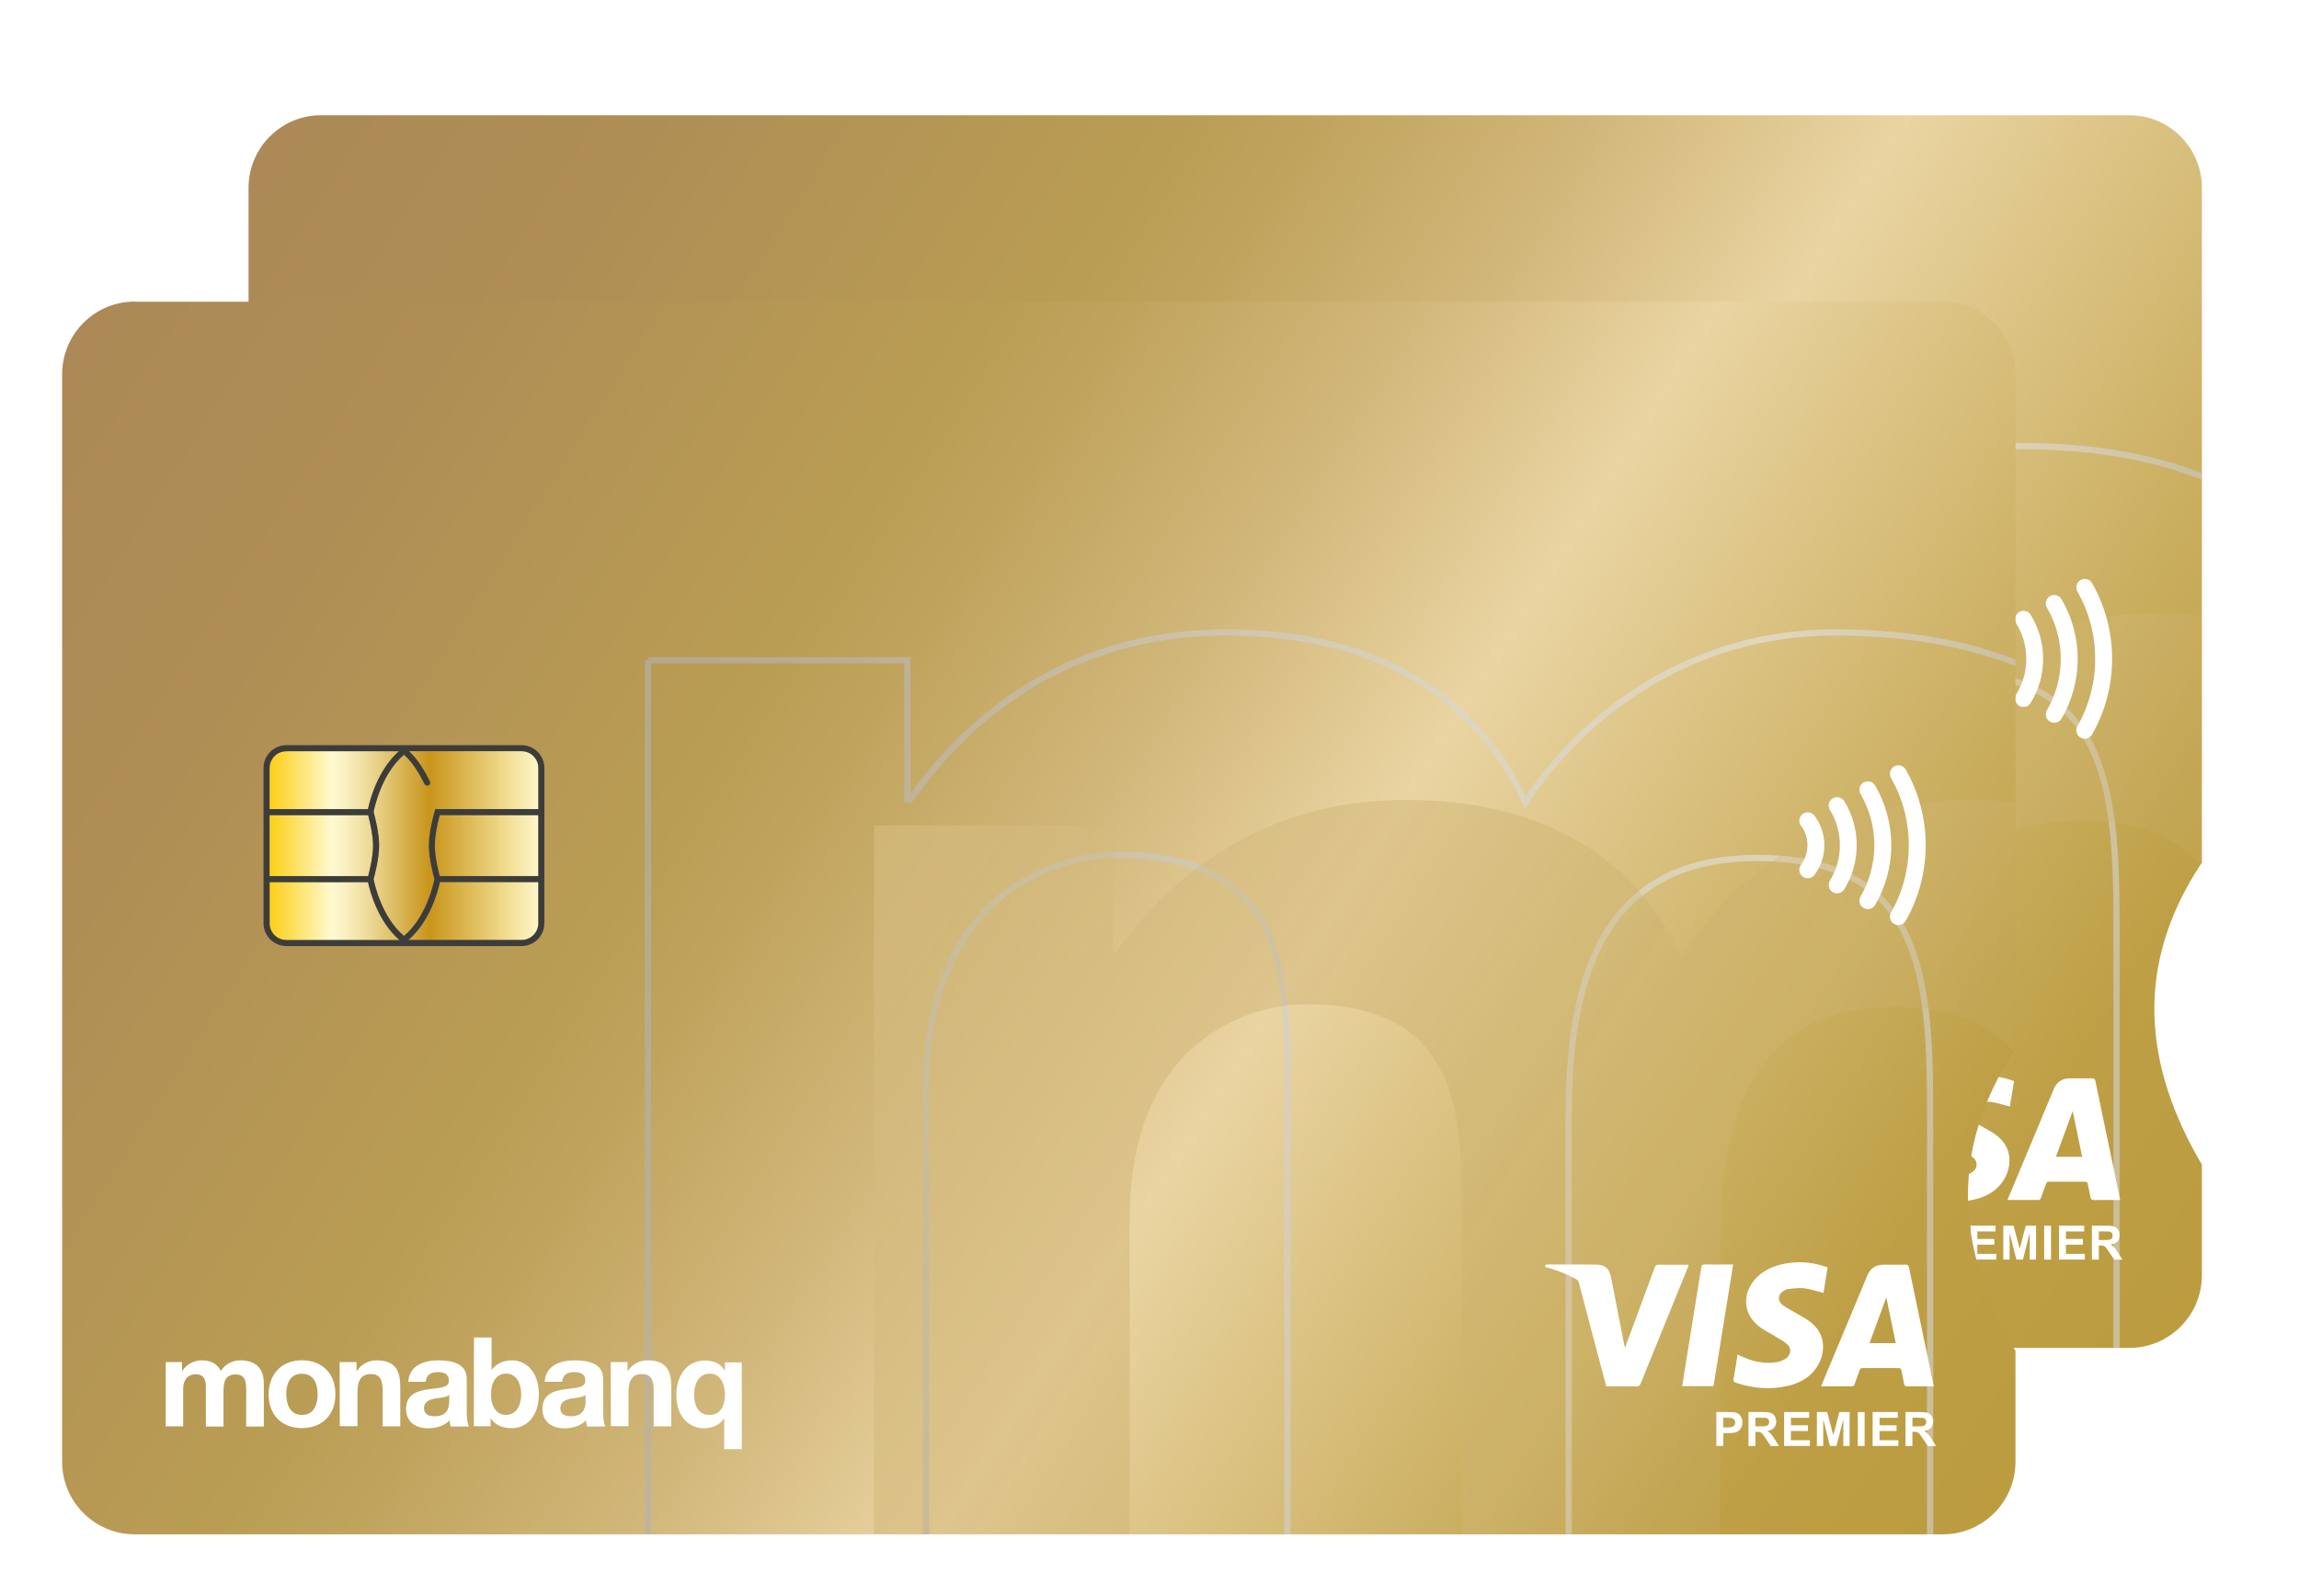 <?xml version="1.0" encoding="UTF-8"?>
<svg xmlns="http://www.w3.org/2000/svg" xmlns:xlink="http://www.w3.org/1999/xlink" viewBox="0 0 370 257">
  <defs>
    <style>
      .cls-1 {
        fill: url(#Dégradé_sans_nom_4-4);
      }

      .cls-2 {
        clip-path: url(#clippath-6);
      }

      .cls-3 {
        clip-path: url(#clippath-7);
      }

      .cls-4 {
        clip-path: url(#clippath-17);
      }

      .cls-5 {
        clip-path: url(#clippath-15);
      }

      .cls-6 {
        clip-path: url(#clippath-18);
      }

      .cls-7 {
        clip-path: url(#clippath-4);
      }

      .cls-8 {
        filter: url(#drop-shadow-2);
      }

      .cls-9 {
        mask: url(#mask-1);
      }

      .cls-10 {
        fill: url(#Dégradé_sans_nom_4-8);
      }

      .cls-11 {
        clip-path: url(#clippath-9);
      }

      .cls-12 {
        clip-path: url(#clippath-10);
      }

      .cls-13 {
        fill: #fff;
      }

      .cls-14 {
        mask: url(#mask);
      }

      .cls-15 {
        fill: url(#Dégradé_sans_nom_793);
      }

      .cls-15, .cls-16, .cls-17, .cls-18, .cls-19, .cls-20 {
        isolation: isolate;
      }

      .cls-15, .cls-16, .cls-18 {
        opacity: .5;
      }

      .cls-21 {
        fill: url(#Uniq_-2);
      }

      .cls-22 {
        fill: url(#Dégradé_sans_nom_4-12);
      }

      .cls-23 {
        clip-path: url(#clippath-11);
      }

      .cls-24 {
        opacity: .55;
      }

      .cls-25, .cls-19, .cls-20 {
        fill: none;
      }

      .cls-26 {
        mask: url(#mask-2);
      }

      .cls-27 {
        clip-path: url(#clippath-1);
      }

      .cls-28 {
        filter: url(#drop-shadow-1);
      }

      .cls-16 {
        fill: url(#Dégradé_sans_nom_793-2);
      }

      .cls-29 {
        fill: url(#Dégradé_sans_nom_4-6);
      }

      .cls-30 {
        clip-path: url(#clippath-5);
      }

      .cls-31 {
        clip-path: url(#clippath-20);
      }

      .cls-32 {
        fill: url(#Dégradé_sans_nom_4-2);
      }

      .cls-33 {
        clip-path: url(#clippath-8);
      }

      .cls-34 {
        clip-path: url(#clippath-3);
      }

      .cls-35 {
        fill: url(#Dégradé_sans_nom_4-7);
      }

      .cls-36 {
        clip-path: url(#clippath-12);
      }

      .cls-37 {
        clip-path: url(#clippath-14);
      }

      .cls-38 {
        fill: url(#Uniq_-4);
      }

      .cls-39 {
        fill: url(#Dégradé_sans_nom_4);
      }

      .cls-40 {
        clip-path: url(#clippath-19);
      }

      .cls-41 {
        mix-blend-mode: multiply;
      }

      .cls-18 {
        fill: url(#Dégradé_sans_nom_793-3);
      }

      .cls-42 {
        fill: url(#Dégradé_sans_nom_4-9);
      }

      .cls-19 {
        stroke: url(#Dégradé_sans_nom_3-2);
      }

      .cls-19, .cls-20 {
        opacity: .6;
        stroke-miterlimit: 10;
      }

      .cls-43 {
        clip-path: url(#clippath-16);
      }

      .cls-44 {
        clip-path: url(#clippath-2);
      }

      .cls-45 {
        fill: #3c3c3b;
      }

      .cls-46 {
        fill: url(#Dégradé_sans_nom_4-5);
      }

      .cls-47 {
        clip-path: url(#clippath-13);
      }

      .cls-48 {
        fill: url(#Dégradé_sans_nom_4-3);
      }

      .cls-49 {
        clip-path: url(#clippath);
      }

      .cls-50 {
        fill: url(#Dégradé_sans_nom_4-10);
      }

      .cls-51 {
        fill: url(#Dégradé_sans_nom_4-11);
      }

      .cls-20 {
        stroke: url(#Dégradé_sans_nom_3);
      }
    </style>
    <filter id="drop-shadow-1" x="15.4" y="-6.33" width="376.54" height="271.39" filterUnits="userSpaceOnUse">
      <feOffset dx="10" dy="-10"/>
      <feGaussianBlur result="blur" stdDeviation="8"/>
      <feFlood flood-color="#000" flood-opacity=".15"/>
      <feComposite in2="blur" operator="in"/>
      <feComposite in="SourceGraphic"/>
    </filter>
    <clipPath id="clippath">
      <path class="cls-25" d="M41.68,28.55c-6.45,0-11.68,5.24-11.68,11.69v175.06c0,6.46,5.23,11.69,11.68,11.69h291.01c6.45,0,11.68-5.24,11.68-11.69v-17.81c-9.46-16.07-10.91-32.26,0-48.63V40.24c0-6.46-5.23-11.69-11.68-11.69H41.68Z"/>
    </clipPath>
    <linearGradient id="Uniq_-2" data-name="Uniq+" x1="26.06" y1="25.22" x2="344.95" y2="227.73" gradientUnits="userSpaceOnUse">
      <stop offset="0" stop-color="#ab8856"/>
      <stop offset=".16" stop-color="#af8e55"/>
      <stop offset=".35" stop-color="#ba9d54"/>
      <stop offset=".4" stop-color="#c0a45e"/>
      <stop offset=".5" stop-color="#d1b77a"/>
      <stop offset=".61" stop-color="#ead4a2"/>
      <stop offset=".78" stop-color="#cdb266"/>
      <stop offset=".89" stop-color="#be9f45"/>
      <stop offset="1" stop-color="#bb9b3e"/>
    </linearGradient>
    <linearGradient id="Dégradé_sans_nom_3" data-name="Dégradé sans nom 3" x1="123.76" y1="-588.86" x2="376.67" y2="-588.86" gradientTransform="translate(0 -422) scale(1 -1)" gradientUnits="userSpaceOnUse">
      <stop offset=".03" stop-color="#b2b2b2"/>
      <stop offset=".24" stop-color="silver"/>
      <stop offset=".38" stop-color="#cecece"/>
      <stop offset=".64" stop-color="#dedede"/>
      <stop offset=".72" stop-color="#e5e5e5"/>
      <stop offset="1" stop-color="#b2b2b2"/>
    </linearGradient>
    <mask id="mask" x="19.01" y="17.54" width="372.93" height="247.53" maskUnits="userSpaceOnUse">
      <g id="mask1_1_91" data-name="mask1 1 91">
        <path class="cls-13" d="M355.59,17.54H19.01v220.42h336.58V17.54Z"/>
      </g>
    </mask>
    <linearGradient id="Dégradé_sans_nom_793" data-name="Dégradé sans nom 793" x1="158.73" y1="122.43" x2="364.88" y2="254.3" gradientUnits="userSpaceOnUse">
      <stop offset="0" stop-color="#ead4a2"/>
      <stop offset=".26" stop-color="#ba9d54"/>
      <stop offset=".37" stop-color="#c0a45e"/>
      <stop offset=".57" stop-color="#d1b87a"/>
      <stop offset=".68" stop-color="#c9ae66"/>
      <stop offset=".89" stop-color="#be9f45"/>
      <stop offset="1" stop-color="#bb9b3e"/>
    </linearGradient>
    <clipPath id="clippath-1">
      <path class="cls-25" d="M63.39,111.23v9.81h15.87c.22-.84.79-3.14.79-4.9s-.56-4.06-.79-4.9h-15.87Z"/>
    </clipPath>
    <linearGradient id="Dégradé_sans_nom_4" data-name="Dégradé sans nom 4" x1="-108.27" y1="-125.34" x2="-106.98" y2="-125.34" gradientTransform="translate(3837.52 4486.41) scale(34.87)" gradientUnits="userSpaceOnUse">
      <stop offset="0" stop-color="#fbca00"/>
      <stop offset="0" stop-color="#fbca00"/>
      <stop offset=".25" stop-color="#fff9d1"/>
      <stop offset=".3" stop-color="#f9efc0"/>
      <stop offset=".39" stop-color="#ecd894"/>
      <stop offset=".51" stop-color="#d7b14e"/>
      <stop offset=".6" stop-color="#c8951a"/>
      <stop offset=".81" stop-color="#e8cb74"/>
      <stop offset=".87" stop-color="#f1db8d"/>
      <stop offset="1" stop-color="#fff9d1"/>
    </linearGradient>
    <clipPath id="clippath-2">
      <path class="cls-25" d="M63.39,122.01v6.62c0,1.49,1.21,2.7,2.7,2.7h18.2c-3.49-3.03-4.76-7.89-5.06-9.32h-15.84Z"/>
    </clipPath>
    <linearGradient id="Dégradé_sans_nom_4-2" data-name="Dégradé sans nom 4" y1="-125.28" x2="-106.98" y2="-125.28" gradientTransform="translate(3837.52 4494.54) scale(34.87)" xlink:href="#Dégradé_sans_nom_4"/>
    <clipPath id="clippath-3">
      <path class="cls-25" d="M66.09,100.93c-1.49,0-2.7,1.21-2.7,2.7v6.62h15.84c.3-1.43,1.55-6.28,4.98-9.32h-18.12Z"/>
    </clipPath>
    <linearGradient id="Dégradé_sans_nom_4-3" data-name="Dégradé sans nom 4" y1="-125.41" x2="-106.98" y2="-125.41" gradientTransform="translate(3837.52 4478.28) scale(34.87)" xlink:href="#Dégradé_sans_nom_4"/>
    <clipPath id="clippath-4">
      <path class="cls-25" d="M90.8,122.01c-.3,1.43-1.57,6.29-5.06,9.32h18.2c1.49,0,2.7-1.21,2.7-2.7v-6.62h-15.84Z"/>
    </clipPath>
    <linearGradient id="Dégradé_sans_nom_4-4" data-name="Dégradé sans nom 4" y1="-125.28" x2="-106.98" y2="-125.28" gradientTransform="translate(3837.52 4494.54) scale(34.87)" xlink:href="#Dégradé_sans_nom_4"/>
    <clipPath id="clippath-5">
      <path class="cls-25" d="M90.77,111.23c-.23.86-.78,3.15-.78,4.9s.56,4.06.78,4.9h15.87v-9.81h-15.87Z"/>
    </clipPath>
    <linearGradient id="Dégradé_sans_nom_4-5" data-name="Dégradé sans nom 4" x2="-106.98" xlink:href="#Dégradé_sans_nom_4"/>
    <clipPath id="clippath-6">
      <path class="cls-25" d="M85.82,100.93c1.5,1.37,2.58,3.28,3.36,4.85.12.24.02.53-.22.65-.24.12-.53.02-.65-.22-.77-1.54-1.84-3.44-3.3-4.71-3.58,3.03-4.73,8.4-4.89,9.21.16.59.89,3.31.89,5.41s-.72,4.82-.89,5.41c.16.81,1.31,6.12,4.89,9.14,3.58-3.03,4.73-8.33,4.89-9.14-.16-.59-.89-3.3-.89-5.41,0-2.33.88-5.4.92-5.53l.1-.35h16.6v-6.62c0-1.49-1.21-2.7-2.7-2.7h-18.12Z"/>
    </clipPath>
    <linearGradient id="Dégradé_sans_nom_4-6" data-name="Dégradé sans nom 4" x1="-108.27" y1="-125.35" x2="-106.98" y2="-125.35" gradientTransform="translate(3837.52 4486.16) scale(34.87)" xlink:href="#Dégradé_sans_nom_4"/>
    <clipPath id="clippath-7">
      <rect class="cls-25" x="62.41" y="99.96" width="45.2" height="32.34"/>
    </clipPath>
    <clipPath id="clippath-8">
      <rect class="cls-25" x="62.41" y="99.96" width="45.2" height="32.34"/>
    </clipPath>
    <clipPath id="clippath-9">
      <rect class="cls-25" x="62.41" y="99.96" width="45.2" height="32.34"/>
    </clipPath>
    <filter id="drop-shadow-2" x="-14.6" y="23.67" width="376.54" height="271.39" filterUnits="userSpaceOnUse">
      <feOffset dx="10" dy="-10"/>
      <feGaussianBlur result="blur-2" stdDeviation="8"/>
      <feFlood flood-color="#000" flood-opacity=".15"/>
      <feComposite in2="blur-2" operator="in"/>
      <feComposite in="SourceGraphic"/>
    </filter>
    <clipPath id="clippath-10">
      <path class="cls-25" d="M11.68,58.55C5.23,58.55,0,63.79,0,70.24v175.06C0,251.76,5.23,257,11.68,257h291.01c6.45,0,11.68-5.24,11.68-11.69v-17.81c-9.46-16.07-10.91-32.26,0-48.63v-108.61c0-6.46-5.23-11.69-11.68-11.69H11.68Z"/>
    </clipPath>
    <linearGradient id="Uniq_-4" data-name="Uniq+" x1="-3.94" y1="55.22" x2="314.95" y2="257.73" xlink:href="#Uniq_-2"/>
    <linearGradient id="Dégradé_sans_nom_3-2" data-name="Dégradé sans nom 3" x1="93.76" y1="-618.86" x2="346.67" y2="-618.86" xlink:href="#Dégradé_sans_nom_3"/>
    <mask id="mask-1" x="-10.99" y="47.54" width="372.93" height="247.53" maskUnits="userSpaceOnUse">
      <g id="mask1_1_91-2" data-name="mask1 1 91">
        <path class="cls-13" d="M325.59,47.54H-10.99v220.42h336.58V47.54Z"/>
      </g>
    </mask>
    <linearGradient id="Dégradé_sans_nom_793-2" data-name="Dégradé sans nom 793" x1="128.73" y1="152.43" x2="334.88" y2="284.3" xlink:href="#Dégradé_sans_nom_793"/>
    <clipPath id="clippath-11">
      <path class="cls-25" d="M33.39,141.23v9.81h15.87c.22-.84.79-3.14.79-4.9s-.56-4.06-.79-4.9h-15.87Z"/>
    </clipPath>
    <linearGradient id="Dégradé_sans_nom_4-7" data-name="Dégradé sans nom 4" x1="-109.13" y1="-124.48" x2="-107.84" y2="-124.48" xlink:href="#Dégradé_sans_nom_4"/>
    <clipPath id="clippath-12">
      <path class="cls-25" d="M33.39,152.01v6.62c0,1.49,1.21,2.7,2.7,2.7h18.2c-3.49-3.03-4.76-7.89-5.06-9.32h-15.84Z"/>
    </clipPath>
    <linearGradient id="Dégradé_sans_nom_4-8" data-name="Dégradé sans nom 4" x1="-109.13" y1="-124.42" x2="-107.84" y2="-124.42" gradientTransform="translate(3837.52 4494.54) scale(34.87)" xlink:href="#Dégradé_sans_nom_4"/>
    <clipPath id="clippath-13">
      <path class="cls-25" d="M36.09,130.93c-1.49,0-2.7,1.21-2.7,2.7v6.62h15.84c.3-1.43,1.55-6.28,4.98-9.32h-18.12Z"/>
    </clipPath>
    <linearGradient id="Dégradé_sans_nom_4-9" data-name="Dégradé sans nom 4" x1="-109.13" y1="-124.55" x2="-107.84" y2="-124.55" gradientTransform="translate(3837.52 4478.28) scale(34.87)" xlink:href="#Dégradé_sans_nom_4"/>
    <clipPath id="clippath-14">
      <path class="cls-25" d="M60.8,152.01c-.3,1.43-1.57,6.29-5.06,9.32h18.2c1.49,0,2.7-1.21,2.7-2.7v-6.62h-15.84Z"/>
    </clipPath>
    <linearGradient id="Dégradé_sans_nom_4-10" data-name="Dégradé sans nom 4" x1="-109.13" y1="-124.42" x2="-107.84" y2="-124.42" gradientTransform="translate(3837.52 4494.54) scale(34.87)" xlink:href="#Dégradé_sans_nom_4"/>
    <clipPath id="clippath-15">
      <path class="cls-25" d="M60.77,141.23c-.23.86-.78,3.15-.78,4.9s.56,4.06.78,4.9h15.87v-9.81h-15.87Z"/>
    </clipPath>
    <linearGradient id="Dégradé_sans_nom_4-11" data-name="Dégradé sans nom 4" x1="-109.13" y1="-124.48" x2="-107.84" y2="-124.48" xlink:href="#Dégradé_sans_nom_4"/>
    <clipPath id="clippath-16">
      <path class="cls-25" d="M55.82,130.93c1.5,1.37,2.58,3.28,3.36,4.85.12.24.02.53-.22.65-.24.12-.53.02-.65-.22-.77-1.54-1.84-3.44-3.3-4.71-3.58,3.03-4.73,8.4-4.89,9.21.16.59.89,3.31.89,5.41s-.72,4.82-.89,5.41c.16.81,1.31,6.12,4.89,9.14,3.58-3.03,4.73-8.33,4.89-9.14-.16-.59-.89-3.3-.89-5.41,0-2.33.88-5.4.92-5.53l.1-.35h16.6v-6.62c0-1.49-1.21-2.7-2.7-2.7h-18.12Z"/>
    </clipPath>
    <linearGradient id="Dégradé_sans_nom_4-12" data-name="Dégradé sans nom 4" x1="-109.13" y1="-124.49" x2="-107.84" y2="-124.49" gradientTransform="translate(3837.52 4486.16) scale(34.87)" xlink:href="#Dégradé_sans_nom_4"/>
    <clipPath id="clippath-17">
      <rect class="cls-25" x="32.41" y="129.96" width="45.2" height="32.34"/>
    </clipPath>
    <clipPath id="clippath-18">
      <rect class="cls-25" x="32.41" y="129.96" width="45.2" height="32.34"/>
    </clipPath>
    <clipPath id="clippath-19">
      <rect class="cls-25" x="32.41" y="129.96" width="45.2" height="32.34"/>
    </clipPath>
    <clipPath id="clippath-20">
      <path class="cls-25" d="M-342.9-117.12c-6.45,0-11.68,5.24-11.68,11.69V69.63c0,6.46,5.23,11.69,11.68,11.69H-51.89c6.45,0,11.68-5.24,11.68-11.69v-17.81c-9.46-16.07-10.91-32.26,0-48.63v-108.61c0-6.46-5.23-11.69-11.68-11.69h-291.01Z"/>
    </clipPath>
    <mask id="mask-2" x="-365.57" y="-128.14" width="372.93" height="247.53" maskUnits="userSpaceOnUse"/>
    <linearGradient id="Dégradé_sans_nom_793-3" data-name="Dégradé sans nom 793" x1="-225.84" y1="-23.25" x2="-19.7" y2="108.63" xlink:href="#Dégradé_sans_nom_793"/>
  </defs>
  <g class="cls-17">
    <g id="Calque_1" data-name="Calque 1">
      <g id="Uniq_joint" data-name="Uniq+ joint">
        <g id="Uniq_" data-name="Uniq+" class="cls-28">
          <g id="Fond">
            <g class="cls-49">
              <g>
                <rect class="cls-21" x="26.24" y="25.97" width="319.47" height="201.6"/>
                <path class="cls-20" d="M124.26,86.29h41.77v22.37h.49c11.94-16.9,29.34-26.85,50.72-26.85s39.29,7.96,48.24,27.35c9.45-14.41,26.85-27.35,49.73-27.35,35.31,0,60.67,16.41,60.67,59.18v110.9h-45.25v-93.49c0-22.37-1.98-40.28-27.84-40.28s-30.33,20.88-30.33,41.77v92h-45.25v-93c0-19.39,1.49-41.27-27.35-41.27-8.96,0-30.83,5.47-30.83,37.79v95.98h-44.75V86.29Z"/>
                <g class="cls-14">
                  <g class="cls-24">
                    <path class="cls-15" d="M160.71,112.89h38.38v20.56h.45c10.97-15.54,26.96-24.68,46.62-24.68s36.1,7.31,44.33,25.13c8.68-13.25,24.68-25.13,45.69-25.13,32.45,0,55.75,15.08,55.75,54.38v101.92h-41.59v-85.92c0-20.56-1.83-37.02-25.59-37.02s-27.88,19.2-27.88,38.38v84.54h-41.59v-85.46c0-17.82,1.37-37.93-25.14-37.93-8.23,0-28.34,5.03-28.34,34.73v88.2h-41.13V112.86v.04h.01Z"/>
                  </g>
                </g>
              </g>
            </g>
          </g>
          <g id="PRINT">
            <g id="Logo_monabanq" data-name="Logo monabanq">
              <path class="cls-13" d="M46.68,199.27h2.62v1.4h.03c.75-1.06,1.84-1.68,3.18-1.68s2.46.5,3.02,1.71c.59-.9,1.68-1.71,3.12-1.71,2.21,0,3.81,1.03,3.81,3.71v6.95h-2.84v-5.86c0-1.4-.12-2.53-1.75-2.53s-1.9,1.31-1.9,2.62v5.77h-2.84v-5.83c0-1.22.09-2.59-1.72-2.59-.56,0-1.93.34-1.93,2.37v6.02h-2.81v-10.35Z"/>
              <path class="cls-13" d="M68.59,207.78c1.93,0,2.53-1.65,2.53-3.3s-.56-3.33-2.53-3.33-2.52,1.65-2.52,3.33c.03,1.62.62,3.3,2.52,3.3M68.59,198.98c3.27,0,5.39,2.15,5.39,5.46s-2.12,5.46-5.39,5.46-5.36-2.15-5.36-5.46c.03-3.27,2.12-5.46,5.36-5.46"/>
              <path class="cls-13" d="M74.67,199.27h2.71v1.43h.06c.72-1.15,1.97-1.71,3.18-1.71,3.02,0,3.8,1.68,3.8,4.27v6.36h-2.84v-5.86c0-1.68-.5-2.56-1.84-2.56-1.53,0-2.21.87-2.21,2.96v5.43h-2.84l-.03-10.32Z"/>
              <path class="cls-13" d="M92.29,204.57c-.5.41-1.47.44-2.37.59-.87.19-1.68.5-1.68,1.53s.81,1.31,1.75,1.31c2.21,0,2.31-1.78,2.31-2.37v-1.06ZM85.71,202.45c.16-2.68,2.56-3.46,4.86-3.46,2.06,0,4.55.47,4.55,2.96v5.39c0,.93.12,1.87.34,2.31h-2.9c-.12-.34-.19-.65-.19-1-.9.93-2.21,1.28-3.49,1.28-1.96,0-3.52-1-3.52-3.12,0-2.34,1.78-2.9,3.52-3.15,1.75-.25,3.37-.19,3.37-1.37s-.84-1.4-1.84-1.4c-1.09,0-1.78.44-1.9,1.56h-2.81Z"/>
              <path class="cls-13" d="M101.45,201.13c-1.68,0-2.43,1.59-2.43,3.34s.75,3.3,2.43,3.3,2.43-1.59,2.43-3.3-.75-3.34-2.43-3.34M96.28,195.31h2.84v5.21h.03c.72-1.06,1.99-1.53,3.27-1.53,2.06,0,4.3,1.65,4.3,5.46s-2.22,5.46-4.3,5.46c-1.53,0-2.77-.47-3.43-1.62h-.03v1.31h-2.71l.03-14.28Z"/>
              <path class="cls-13" d="M114.23,204.57c-.5.41-1.46.44-2.37.59-.87.19-1.68.5-1.68,1.53s.81,1.31,1.75,1.31c2.21,0,2.31-1.78,2.31-2.37v-1.06ZM107.66,202.45c.16-2.68,2.56-3.46,4.86-3.46,2.06,0,4.55.47,4.55,2.96v5.39c0,.93.12,1.87.34,2.31h-2.9c-.13-.34-.19-.65-.19-1-.9.93-2.21,1.28-3.49,1.28-1.97,0-3.53-1-3.53-3.12,0-2.34,1.78-2.9,3.53-3.15,1.75-.25,3.37-.19,3.37-1.37s-.84-1.4-1.84-1.4c-1.09,0-1.77.44-1.9,1.56h-2.81Z"/>
              <path class="cls-13" d="M118.29,199.27h2.71v1.43h.06c.72-1.15,1.97-1.71,3.18-1.71,3.02,0,3.8,1.68,3.8,4.27v6.36h-2.84v-5.86c0-1.68-.5-2.56-1.84-2.56-1.53,0-2.21.87-2.21,2.96v5.43h-2.84l-.03-10.32Z"/>
              <path class="cls-13" d="M134.18,207.78c1.84,0,2.49-1.56,2.49-3.27,0-1.62-.65-3.37-2.43-3.37s-2.52,1.65-2.52,3.34.59,3.3,2.46,3.3M139.39,213.29h-2.84v-4.95h-.03c-.65,1.12-2.03,1.59-3.27,1.59-1.9,0-4.4-1.4-4.4-5.39,0-2.84,1.49-5.52,4.64-5.52,1.28,0,2.53.47,3.15,1.62h.03v-1.31h2.71v13.97Z"/>
            </g>
            <g id="Contactless">
              <path class="cls-13" d="M309.86,112.92c.33.44.59.93.76,1.46.18.53.27,1.1.27,1.69s-.1,1.16-.28,1.69c-.18.53-.44,1.02-.76,1.46-.45.6-.32,1.45.28,1.9.6.45,1.45.32,1.9-.28.49-.67.89-1.41,1.16-2.21.27-.8.42-1.66.42-2.55s-.15-1.75-.42-2.55c-.27-.8-.66-1.55-1.16-2.21-.45-.6-1.3-.73-1.9-.28s-.73,1.29-.28,1.9"/>
              <path class="cls-13" d="M314.51,110.39c1.02,1.65,1.6,3.59,1.6,5.68s-.59,4.03-1.6,5.68c-.39.64-.19,1.47.44,1.86.64.39,1.47.19,1.86-.44,1.27-2.06,2.01-4.5,2.01-7.1,0-2.6-.73-5.04-2.01-7.1-.39-.64-1.23-.83-1.86-.44-.64.39-.84,1.23-.44,1.86"/>
              <path class="cls-13" d="M319.43,107.81c1.41,2.43,2.23,5.24,2.23,8.25s-.81,5.83-2.23,8.26c-.37.64-.16,1.47.49,1.85.65.38,1.48.16,1.86-.48,1.65-2.82,2.6-6.12,2.6-9.62s-.95-6.79-2.6-9.62c-.38-.65-1.21-.86-1.86-.49-.65.38-.86,1.21-.49,1.85"/>
              <path class="cls-13" d="M324.34,105.23c1.82,3.19,2.86,6.89,2.86,10.83s-1.04,7.64-2.86,10.84c-.37.65-.14,1.48.51,1.85.65.37,1.48.14,1.85-.51,2.05-3.59,3.22-7.76,3.22-12.18s-1.17-8.59-3.22-12.18c-.37-.65-1.2-.88-1.85-.51-.65.37-.88,1.2-.51,1.85"/>
            </g>
            <g id="PREMIER">
              <path class="cls-13" d="M296.23,212.77v-5.46h1.77c.67,0,1.11.03,1.31.08.31.08.58.26.79.53.21.27.32.63.32,1.06,0,.33-.06.62-.18.84-.12.23-.28.41-.46.54-.19.13-.38.22-.57.26-.26.05-.65.08-1.14.08h-.72v2.06h-1.1ZM297.33,208.24v1.55h.6c.43,0,.72-.03.87-.09.15-.06.26-.15.34-.27.08-.12.12-.26.12-.43,0-.2-.06-.36-.18-.49-.12-.13-.26-.21-.44-.24-.13-.02-.39-.04-.79-.04h-.53Z"/>
              <path class="cls-13" d="M301.4,212.77v-5.46h2.32c.58,0,1.01.05,1.27.15.26.1.48.27.63.52.16.25.24.54.24.86,0,.41-.12.75-.36,1.02-.24.27-.6.44-1.08.5.24.14.43.29.59.46.16.17.36.46.63.89l.67,1.07h-1.32l-.8-1.19c-.28-.42-.48-.69-.58-.8-.11-.11-.22-.19-.33-.23-.12-.04-.3-.06-.55-.06h-.22v2.28h-1.1ZM302.5,209.62h.82c.53,0,.86-.02.99-.07.13-.05.23-.12.31-.23.07-.11.11-.25.11-.41,0-.18-.05-.33-.15-.45-.1-.11-.24-.18-.41-.21-.09-.01-.36-.02-.8-.02h-.86v1.38Z"/>
              <polygon class="cls-13" points="307.13 212.77 307.13 207.31 311.17 207.31 311.17 208.24 308.23 208.24 308.23 209.45 310.97 209.45 310.97 210.37 308.23 210.37 308.23 211.85 311.28 211.85 311.28 212.77 307.13 212.77"/>
              <polygon class="cls-13" points="312.41 212.77 312.41 207.31 314.06 207.31 315.05 211.04 316.03 207.31 317.68 207.31 317.68 212.77 316.66 212.77 316.66 208.48 315.57 212.77 314.51 212.77 313.43 208.48 313.43 212.77 312.41 212.77"/>
              <rect class="cls-13" x="318.99" y="207.32" width="1.1" height="5.46"/>
              <polygon class="cls-13" points="321.38 212.77 321.38 207.31 325.43 207.31 325.43 208.24 322.49 208.24 322.49 209.45 325.23 209.45 325.23 210.37 322.49 210.37 322.49 211.85 325.53 211.85 325.53 212.77 321.38 212.77"/>
              <path class="cls-13" d="M326.67,212.77v-5.46h2.32c.58,0,1.01.05,1.27.15.26.1.48.27.63.52.16.25.24.54.24.86,0,.41-.12.75-.36,1.02-.24.27-.6.44-1.08.5.24.14.43.29.59.46.16.17.36.46.63.89l.67,1.07h-1.32l-.8-1.19c-.28-.42-.48-.69-.58-.8-.11-.11-.22-.19-.33-.23-.12-.04-.3-.06-.55-.06h-.22v2.28h-1.1ZM327.78,209.62h.82c.53,0,.86-.02.99-.07.13-.05.23-.12.31-.23.07-.11.11-.25.11-.41,0-.18-.05-.33-.15-.45-.1-.11-.24-.18-.41-.21-.09-.01-.36-.02-.8-.02h-.86v1.38Z"/>
            </g>
            <g id="Logo_VISA" data-name="Logo VISA">
              <path class="cls-13" d="M331.2,203.18h-.48c-1.23,0-2.45-.02-3.68.01-.41.01-.55-.13-.62-.51-.11-.69-.28-1.38-.41-2.07-.05-.27-.16-.37-.45-.37-1.93,0-3.86,0-5.79-.01-.26,0-.38.08-.47.32-.27.78-.55,1.56-.84,2.33-.05.12-.21.29-.32.29-1.64.02-3.28,0-4.92,0-.03,0-.06-.02-.12-.05.36-.86.71-1.72,1.07-2.57,2.11-5.05,4.24-10.1,6.33-15.16.51-1.24,1.38-1.81,2.69-1.8,1.17.01,2.33.02,3.5,0,.34,0,.47.11.54.44.79,3.84,1.59,7.68,2.4,11.51.5,2.41,1.01,4.83,1.51,7.24.02.12.04.23.07.41M325.1,196.22c-.51-2.45-1-4.83-1.52-7.36-.93,2.53-1.81,4.93-2.7,7.36h4.22Z"/>
              <path class="cls-13" d="M278.5,203.16c-.81-3.07-1.61-6.09-2.41-9.11-.66-2.5-1.32-5-1.97-7.51-.08-.31-.23-.5-.51-.65-1.42-.77-2.91-1.37-4.46-1.8-.15-.04-.29-.08-.44-.12-.06-.29.03-.41.32-.41,2.62,0,5.24-.02,7.87.02,1.46.02,2.1.63,2.39,2.1.72,3.68,1.44,7.37,2.16,11.05,0,.04.04.08.09.18.37-.99.72-1.93,1.07-2.86,1.23-3.33,2.47-6.66,3.69-9.99.12-.34.28-.47.65-.46,1.59.02,3.18.01,4.83.01-.05.16-.07.27-.12.37-2.54,6.25-5.09,12.5-7.62,18.76-.14.34-.3.45-.67.45-1.61-.02-3.22-.01-4.86-.01"/>
              <path class="cls-13" d="M314.13,184.06c-.23,1.42-.45,2.79-.66,4.07-1.05-.26-2.05-.61-3.09-.74-.83-.1-1.7.03-2.55.11-.26.02-.53.17-.76.31-.95.58-1.07,1.59-.19,2.26.73.55,1.56.95,2.35,1.42.62.37,1.26.7,1.85,1.11,3.16,2.21,2.61,5.63,1.23,7.62-1.12,1.61-2.75,2.46-4.6,2.89-2.82.65-5.6.39-8.34-.51-.34-.11-.43-.27-.37-.63.23-1.28.43-2.57.64-3.89.56.24,1.1.48,1.65.69,1.55.58,3.16.78,4.79.49.49-.09,1-.32,1.41-.62.79-.58.85-1.63.11-2.27-.57-.49-1.27-.85-1.91-1.25-.86-.53-1.79-.96-2.58-1.58-2.5-1.95-2.78-5.06-.74-7.49,1.13-1.35,2.63-2.09,4.3-2.5,2.34-.57,4.65-.44,6.94.3.16.05.31.12.51.19"/>
              <path class="cls-13" d="M298.93,183.58c-1.05,6.53-2.1,13.03-3.16,19.56h-5.04c.22-1.36.43-2.7.64-4.04.81-5.04,1.64-10.07,2.44-15.1.06-.36.18-.44.52-.44,1.38.02,2.76,0,4.14,0,.13,0,.27.01.46.02"/>
            </g>
            <g id="PUCE">
              <g class="cls-27">
                <rect class="cls-39" x="63.39" y="111.23" width="16.65" height="9.81"/>
              </g>
              <g class="cls-44">
                <rect class="cls-32" x="63.39" y="122.01" width="20.9" height="9.32"/>
              </g>
              <g class="cls-34">
                <rect class="cls-48" x="63.39" y="100.93" width="20.82" height="9.32"/>
              </g>
              <g class="cls-7">
                <rect class="cls-1" x="85.74" y="122.01" width="20.9" height="9.32"/>
              </g>
              <g class="cls-30">
                <rect class="cls-46" x="89.99" y="111.23" width="16.65" height="9.81"/>
              </g>
              <g class="cls-2">
                <rect class="cls-29" x="80.12" y="100.93" width="26.52" height="29.75"/>
              </g>
              <g class="cls-3">
                <g class="cls-41">
                  <g class="cls-33">
                    <g class="cls-11">
                      <path class="cls-45" d="M103.94,99.96h-37.85c-2.03,0-3.68,1.65-3.68,3.68v24.99c0,2.03,1.64,3.67,3.68,3.67h37.85c2.03,0,3.67-1.64,3.67-3.67v-24.99c0-2.03-1.65-3.68-3.67-3.68M63.38,103.64c0-1.49,1.21-2.7,2.7-2.7h18.12c-3.43,3.04-4.68,7.89-4.98,9.32h-15.84v-6.62ZM63.38,111.23h15.87c.22.84.79,3.13.79,4.9s-.56,4.06-.79,4.9h-15.87v-9.81ZM66.09,131.33c-1.49,0-2.7-1.21-2.7-2.7v-6.62h15.84c.3,1.43,1.57,6.29,5.06,9.32h-18.2ZM106.64,128.62c0,1.49-1.21,2.7-2.7,2.7h-18.2c3.5-3.03,4.76-7.89,5.06-9.32h15.84v6.62ZM106.64,121.03h-15.87c-.22-.84-.79-3.13-.79-4.9s.56-4.04.79-4.9h15.87v9.81ZM106.64,110.25h-16.6l-.1.35c-.04.13-.92,3.2-.92,5.52,0,2.11.72,4.82.89,5.41-.16.81-1.31,6.11-4.89,9.14-3.58-3.02-4.73-8.33-4.89-9.14.16-.59.89-3.3.89-5.41s-.72-4.82-.89-5.41c.16-.81,1.31-6.18,4.89-9.21,1.46,1.27,2.53,3.17,3.3,4.71.12.24.42.34.65.22.24-.12.34-.41.22-.65-.78-1.56-1.86-3.47-3.36-4.85h18.12c1.49,0,2.7,1.21,2.7,2.7v6.62Z"/>
                    </g>
                  </g>
                </g>
              </g>
            </g>
          </g>
        </g>
        <g id="Uniq_-3" data-name="Uniq+" class="cls-8">
          <g id="Fond-2" data-name="Fond">
            <g class="cls-12">
              <g>
                <rect class="cls-38" x="-3.76" y="55.97" width="319.47" height="201.6"/>
                <path class="cls-19" d="M94.26,116.29h41.77v22.37h.49c11.94-16.9,29.34-26.85,50.72-26.85s39.29,7.96,48.24,27.35c9.45-14.41,26.85-27.35,49.73-27.35,35.31,0,60.67,16.41,60.67,59.18v110.9h-45.25v-93.49c0-22.37-1.98-40.28-27.84-40.28s-30.33,20.88-30.33,41.77v92h-45.25v-93c0-19.39,1.49-41.27-27.35-41.27-8.96,0-30.83,5.47-30.83,37.79v95.98h-44.75V116.29Z"/>
                <g class="cls-9">
                  <g class="cls-24">
                    <path class="cls-16" d="M130.71,142.89h38.38v20.56h.45c10.97-15.54,26.96-24.68,46.62-24.68s36.1,7.31,44.33,25.13c8.68-13.25,24.68-25.13,45.69-25.13,32.45,0,55.75,15.08,55.75,54.38v101.92h-41.59v-85.92c0-20.56-1.83-37.02-25.59-37.02s-27.88,19.2-27.88,38.38v84.54h-41.59v-85.46c0-17.82,1.37-37.93-25.14-37.93-8.23,0-28.34,5.03-28.34,34.73v88.2h-41.13v-151.73.04h.01Z"/>
                  </g>
                </g>
              </g>
            </g>
          </g>
          <g id="PRINT-2" data-name="PRINT">
            <g id="Logo_monabanq-2" data-name="Logo monabanq">
              <path class="cls-13" d="M16.68,229.27h2.62v1.4h.03c.75-1.06,1.84-1.68,3.18-1.68s2.46.5,3.02,1.71c.59-.9,1.68-1.71,3.12-1.71,2.21,0,3.81,1.03,3.81,3.71v6.95h-2.84v-5.86c0-1.4-.12-2.53-1.75-2.53s-1.9,1.31-1.9,2.62v5.77h-2.84v-5.83c0-1.22.09-2.59-1.72-2.59-.56,0-1.93.34-1.93,2.37v6.02h-2.81v-10.35Z"/>
              <path class="cls-13" d="M38.59,237.78c1.93,0,2.53-1.65,2.53-3.3s-.56-3.33-2.53-3.33-2.52,1.65-2.52,3.33c.03,1.62.62,3.3,2.52,3.3M38.59,228.98c3.27,0,5.39,2.15,5.39,5.46s-2.12,5.46-5.39,5.46-5.36-2.15-5.36-5.46c.03-3.27,2.12-5.46,5.36-5.46"/>
              <path class="cls-13" d="M44.67,229.27h2.71v1.43h.06c.72-1.15,1.97-1.71,3.18-1.71,3.02,0,3.8,1.68,3.8,4.27v6.36h-2.84v-5.86c0-1.68-.5-2.56-1.84-2.56-1.53,0-2.21.87-2.21,2.96v5.43h-2.84l-.03-10.32Z"/>
              <path class="cls-13" d="M62.29,234.57c-.5.41-1.47.44-2.37.59-.87.19-1.68.5-1.68,1.53s.81,1.31,1.75,1.31c2.21,0,2.31-1.78,2.31-2.37v-1.06ZM55.71,232.45c.16-2.68,2.56-3.46,4.86-3.46,2.06,0,4.55.47,4.55,2.96v5.39c0,.93.12,1.87.34,2.31h-2.9c-.12-.34-.19-.65-.19-1-.9.93-2.21,1.28-3.49,1.28-1.96,0-3.52-1-3.52-3.12,0-2.34,1.78-2.9,3.52-3.15,1.75-.25,3.37-.19,3.37-1.37s-.84-1.4-1.84-1.4c-1.09,0-1.78.44-1.9,1.56h-2.81Z"/>
              <path class="cls-13" d="M71.45,231.13c-1.68,0-2.43,1.59-2.43,3.34s.75,3.3,2.43,3.3,2.43-1.59,2.43-3.3-.75-3.34-2.43-3.34M66.28,225.31h2.84v5.21h.03c.72-1.06,1.99-1.53,3.27-1.53,2.06,0,4.3,1.65,4.3,5.46s-2.22,5.46-4.3,5.46c-1.53,0-2.77-.47-3.43-1.62h-.03v1.31h-2.71l.03-14.28Z"/>
              <path class="cls-13" d="M84.23,234.57c-.5.41-1.46.44-2.37.59-.87.19-1.68.5-1.68,1.53s.81,1.31,1.75,1.31c2.21,0,2.31-1.78,2.31-2.37v-1.06ZM77.66,232.45c.16-2.68,2.56-3.46,4.86-3.46,2.06,0,4.55.47,4.55,2.96v5.39c0,.93.12,1.87.34,2.31h-2.9c-.13-.34-.19-.65-.19-1-.9.93-2.21,1.28-3.49,1.28-1.97,0-3.53-1-3.53-3.12,0-2.34,1.78-2.9,3.53-3.15,1.75-.25,3.37-.19,3.37-1.37s-.84-1.4-1.84-1.4c-1.09,0-1.77.44-1.9,1.56h-2.81Z"/>
              <path class="cls-13" d="M88.29,229.27h2.71v1.43h.06c.72-1.15,1.97-1.71,3.18-1.71,3.02,0,3.8,1.68,3.8,4.27v6.36h-2.84v-5.86c0-1.68-.5-2.56-1.84-2.56-1.53,0-2.21.87-2.21,2.96v5.43h-2.84l-.03-10.32Z"/>
              <path class="cls-13" d="M104.18,237.78c1.84,0,2.49-1.56,2.49-3.27,0-1.62-.65-3.37-2.43-3.37s-2.52,1.65-2.52,3.34.59,3.3,2.46,3.3M109.39,243.29h-2.84v-4.95h-.03c-.65,1.12-2.03,1.59-3.27,1.59-1.9,0-4.4-1.4-4.4-5.39,0-2.84,1.49-5.52,4.64-5.52,1.28,0,2.53.47,3.15,1.62h.03v-1.31h2.71v13.97Z"/>
            </g>
            <g id="Contactless-2" data-name="Contactless">
              <path class="cls-13" d="M279.86,142.92c.33.44.59.93.76,1.46.18.53.27,1.1.27,1.69s-.1,1.16-.28,1.69c-.18.53-.44,1.02-.76,1.46-.45.6-.32,1.45.28,1.9.6.45,1.45.32,1.9-.28.49-.67.89-1.41,1.16-2.21.27-.8.42-1.66.42-2.55s-.15-1.75-.42-2.55c-.27-.8-.66-1.55-1.16-2.21-.45-.6-1.3-.73-1.9-.28s-.73,1.29-.28,1.9"/>
              <path class="cls-13" d="M284.51,140.39c1.02,1.65,1.6,3.59,1.6,5.68s-.59,4.03-1.6,5.68c-.39.64-.19,1.47.44,1.86.64.39,1.47.19,1.86-.44,1.27-2.06,2.01-4.5,2.01-7.1,0-2.6-.73-5.04-2.01-7.1-.39-.64-1.23-.83-1.86-.44-.64.39-.84,1.23-.44,1.86"/>
              <path class="cls-13" d="M289.43,137.81c1.41,2.43,2.23,5.24,2.23,8.25s-.81,5.83-2.23,8.26c-.37.64-.16,1.47.49,1.85.65.38,1.48.16,1.86-.48,1.65-2.82,2.6-6.12,2.6-9.62s-.95-6.79-2.6-9.62c-.38-.65-1.21-.86-1.86-.49-.65.38-.86,1.21-.49,1.85"/>
              <path class="cls-13" d="M294.34,135.23c1.82,3.19,2.86,6.89,2.86,10.83s-1.04,7.64-2.86,10.84c-.37.65-.14,1.48.51,1.85.65.37,1.48.14,1.85-.51,2.05-3.59,3.22-7.76,3.22-12.18s-1.17-8.59-3.22-12.18c-.37-.65-1.2-.88-1.85-.51-.65.37-.88,1.2-.51,1.85"/>
            </g>
            <g id="PREMIER-2" data-name="PREMIER">
              <path class="cls-13" d="M266.23,242.77v-5.46h1.77c.67,0,1.11.03,1.31.08.31.08.58.26.79.53.21.27.32.63.32,1.06,0,.33-.06.62-.18.84-.12.23-.28.41-.46.54-.19.13-.38.22-.57.26-.26.05-.65.08-1.14.08h-.72v2.06h-1.1ZM267.33,238.24v1.55h.6c.43,0,.72-.03.87-.09.15-.06.26-.15.34-.27.08-.12.12-.26.12-.43,0-.2-.06-.36-.18-.49-.12-.13-.26-.21-.44-.24-.13-.02-.39-.04-.79-.04h-.53Z"/>
              <path class="cls-13" d="M271.4,242.77v-5.46h2.32c.58,0,1.01.05,1.27.15.26.1.48.27.63.52.16.25.24.54.24.86,0,.41-.12.75-.36,1.02-.24.27-.6.44-1.08.5.24.14.43.29.59.46.16.17.36.46.63.89l.67,1.07h-1.32l-.8-1.19c-.28-.42-.48-.69-.58-.8-.11-.11-.22-.19-.33-.23-.12-.04-.3-.06-.55-.06h-.22v2.28h-1.1ZM272.5,239.62h.82c.53,0,.86-.02.99-.07.13-.05.23-.12.31-.23.07-.11.11-.25.11-.41,0-.18-.05-.33-.15-.45-.1-.11-.24-.18-.41-.21-.09-.01-.36-.02-.8-.02h-.86v1.38Z"/>
              <polygon class="cls-13" points="277.13 242.77 277.13 237.31 281.17 237.31 281.17 238.24 278.23 238.24 278.23 239.45 280.97 239.45 280.97 240.37 278.23 240.37 278.23 241.85 281.28 241.85 281.28 242.77 277.13 242.77"/>
              <polygon class="cls-13" points="282.41 242.77 282.41 237.31 284.06 237.31 285.05 241.04 286.03 237.31 287.68 237.31 287.68 242.77 286.66 242.77 286.66 238.48 285.57 242.77 284.51 242.77 283.43 238.48 283.43 242.77 282.41 242.77"/>
              <rect class="cls-13" x="288.99" y="237.32" width="1.1" height="5.46"/>
              <polygon class="cls-13" points="291.38 242.77 291.38 237.31 295.43 237.31 295.43 238.24 292.49 238.24 292.49 239.45 295.23 239.45 295.23 240.37 292.49 240.37 292.49 241.85 295.53 241.85 295.53 242.77 291.38 242.77"/>
              <path class="cls-13" d="M296.67,242.77v-5.46h2.32c.58,0,1.01.05,1.27.15.26.1.48.27.63.52.16.25.24.54.24.86,0,.41-.12.75-.36,1.02-.24.27-.6.44-1.08.5.24.14.43.29.59.46.16.17.36.46.63.89l.67,1.07h-1.32l-.8-1.19c-.28-.42-.48-.69-.58-.8-.11-.11-.22-.19-.33-.23-.12-.04-.3-.06-.55-.06h-.22v2.28h-1.1ZM297.78,239.62h.82c.53,0,.86-.02.99-.07.13-.05.23-.12.31-.23.07-.11.11-.25.11-.41,0-.18-.05-.33-.15-.45-.1-.11-.24-.18-.41-.21-.09-.01-.36-.02-.8-.02h-.86v1.38Z"/>
            </g>
            <g id="Logo_VISA-2" data-name="Logo VISA">
              <path class="cls-13" d="M301.2,233.18h-.48c-1.23,0-2.45-.02-3.68.01-.41.01-.55-.13-.62-.51-.11-.69-.28-1.38-.41-2.07-.05-.27-.16-.37-.45-.37-1.93,0-3.86,0-5.79-.01-.26,0-.38.08-.47.32-.27.78-.55,1.56-.84,2.33-.05.12-.21.29-.32.29-1.64.02-3.28,0-4.92,0-.03,0-.06-.02-.12-.05.36-.86.71-1.72,1.07-2.57,2.11-5.05,4.24-10.1,6.33-15.16.51-1.24,1.38-1.81,2.69-1.8,1.17.01,2.33.02,3.5,0,.34,0,.47.11.54.44.79,3.84,1.59,7.68,2.4,11.51.5,2.41,1.01,4.83,1.51,7.24.02.12.04.23.07.41M295.1,226.22c-.51-2.45-1-4.83-1.52-7.36-.93,2.53-1.81,4.93-2.7,7.36h4.22Z"/>
              <path class="cls-13" d="M248.5,233.16c-.81-3.07-1.61-6.09-2.41-9.11-.66-2.5-1.32-5-1.97-7.51-.08-.31-.23-.5-.51-.65-1.42-.77-2.91-1.37-4.46-1.8-.15-.04-.29-.08-.44-.12-.06-.29.03-.41.32-.41,2.62,0,5.24-.02,7.87.02,1.46.02,2.1.63,2.39,2.1.72,3.68,1.44,7.37,2.16,11.05,0,.04.04.08.09.18.37-.99.72-1.93,1.07-2.86,1.23-3.33,2.47-6.66,3.69-9.99.12-.34.28-.47.65-.46,1.59.02,3.18.01,4.83.01-.05.16-.07.27-.12.37-2.54,6.25-5.09,12.5-7.62,18.76-.14.34-.3.45-.67.45-1.61-.02-3.22-.01-4.86-.01"/>
              <path class="cls-13" d="M284.13,214.06c-.23,1.42-.45,2.79-.66,4.07-1.05-.26-2.05-.61-3.09-.74-.83-.1-1.7.03-2.55.11-.26.02-.53.17-.76.31-.95.58-1.07,1.59-.19,2.26.73.55,1.56.95,2.35,1.42.62.37,1.26.7,1.85,1.11,3.16,2.21,2.61,5.63,1.23,7.62-1.12,1.61-2.75,2.46-4.6,2.89-2.82.65-5.6.39-8.34-.51-.34-.11-.43-.27-.37-.63.23-1.28.43-2.57.64-3.89.56.24,1.1.48,1.65.69,1.55.58,3.16.78,4.79.49.49-.09,1-.32,1.41-.62.79-.58.85-1.63.11-2.27-.57-.49-1.27-.85-1.91-1.25-.86-.53-1.79-.96-2.58-1.58-2.5-1.95-2.78-5.06-.74-7.49,1.13-1.35,2.63-2.09,4.3-2.5,2.34-.57,4.65-.44,6.94.3.16.05.31.12.51.19"/>
              <path class="cls-13" d="M268.93,213.58c-1.05,6.53-2.1,13.03-3.16,19.56h-5.04c.22-1.36.43-2.7.64-4.04.81-5.04,1.64-10.07,2.44-15.1.06-.36.18-.44.52-.44,1.38.02,2.76,0,4.14,0,.13,0,.27.01.46.02"/>
            </g>
            <g id="PUCE-2" data-name="PUCE">
              <g class="cls-23">
                <rect class="cls-35" x="33.39" y="141.23" width="16.65" height="9.81"/>
              </g>
              <g class="cls-36">
                <rect class="cls-10" x="33.39" y="152.01" width="20.9" height="9.32"/>
              </g>
              <g class="cls-47">
                <rect class="cls-42" x="33.39" y="130.93" width="20.82" height="9.32"/>
              </g>
              <g class="cls-37">
                <rect class="cls-50" x="55.74" y="152.01" width="20.9" height="9.32"/>
              </g>
              <g class="cls-5">
                <rect class="cls-51" x="59.99" y="141.23" width="16.65" height="9.81"/>
              </g>
              <g class="cls-43">
                <rect class="cls-22" x="50.12" y="130.93" width="26.52" height="29.75"/>
              </g>
              <g class="cls-4">
                <g class="cls-41">
                  <g class="cls-6">
                    <g class="cls-40">
                      <path class="cls-45" d="M73.94,129.96h-37.85c-2.03,0-3.68,1.65-3.68,3.68v24.99c0,2.03,1.64,3.67,3.68,3.67h37.85c2.03,0,3.67-1.64,3.67-3.67v-24.99c0-2.03-1.65-3.68-3.67-3.68M33.38,133.64c0-1.49,1.21-2.7,2.7-2.7h18.12c-3.43,3.04-4.68,7.89-4.98,9.32h-15.84v-6.62ZM33.38,141.23h15.87c.22.84.79,3.13.79,4.9s-.56,4.06-.79,4.9h-15.87v-9.81ZM36.09,161.33c-1.49,0-2.7-1.21-2.7-2.7v-6.62h15.84c.3,1.43,1.57,6.29,5.06,9.32h-18.2ZM76.64,158.62c0,1.49-1.21,2.7-2.7,2.7h-18.2c3.5-3.03,4.76-7.89,5.06-9.32h15.84v6.62ZM76.64,151.03h-15.87c-.22-.84-.79-3.13-.79-4.9s.56-4.04.79-4.9h15.87v9.81ZM76.64,140.25h-16.6l-.1.35c-.04.13-.92,3.2-.92,5.52,0,2.11.72,4.82.89,5.41-.16.81-1.31,6.11-4.89,9.14-3.58-3.02-4.73-8.33-4.89-9.14.16-.59.89-3.3.89-5.41s-.72-4.82-.89-5.41c.16-.81,1.31-6.18,4.89-9.21,1.46,1.27,2.53,3.17,3.3,4.71.12.24.42.34.65.22.24-.12.34-.41.22-.65-.78-1.56-1.86-3.47-3.36-4.85h18.12c1.49,0,2.7,1.21,2.7,2.7v6.62Z"/>
                    </g>
                  </g>
                </g>
              </g>
            </g>
          </g>
        </g>
      </g>
      <g id="Uniq_-5" data-name="Uniq+">
        <g id="Fond-3" data-name="Fond">
          <g class="cls-31">
            <g class="cls-26">
              <g class="cls-24">
                <path class="cls-18" d="M-223.87-32.78h38.38V-12.22h.45c10.97-15.54,26.96-24.68,46.62-24.68s36.1,7.31,44.33,25.13c8.68-13.25,24.68-25.13,45.69-25.13C-15.94-36.9,7.37-21.83,7.37,17.48v101.92h-41.59V33.47c0-20.56-1.83-37.02-25.59-37.02s-27.88,19.2-27.88,38.38v84.54h-41.59V33.91c0-17.82,1.37-37.93-25.14-37.93-8.23,0-28.34,5.03-28.34,34.73v88.2h-41.13V-32.82v.04h.01Z"/>
              </g>
            </g>
          </g>
        </g>
      </g>
    </g>
  </g>
</svg>